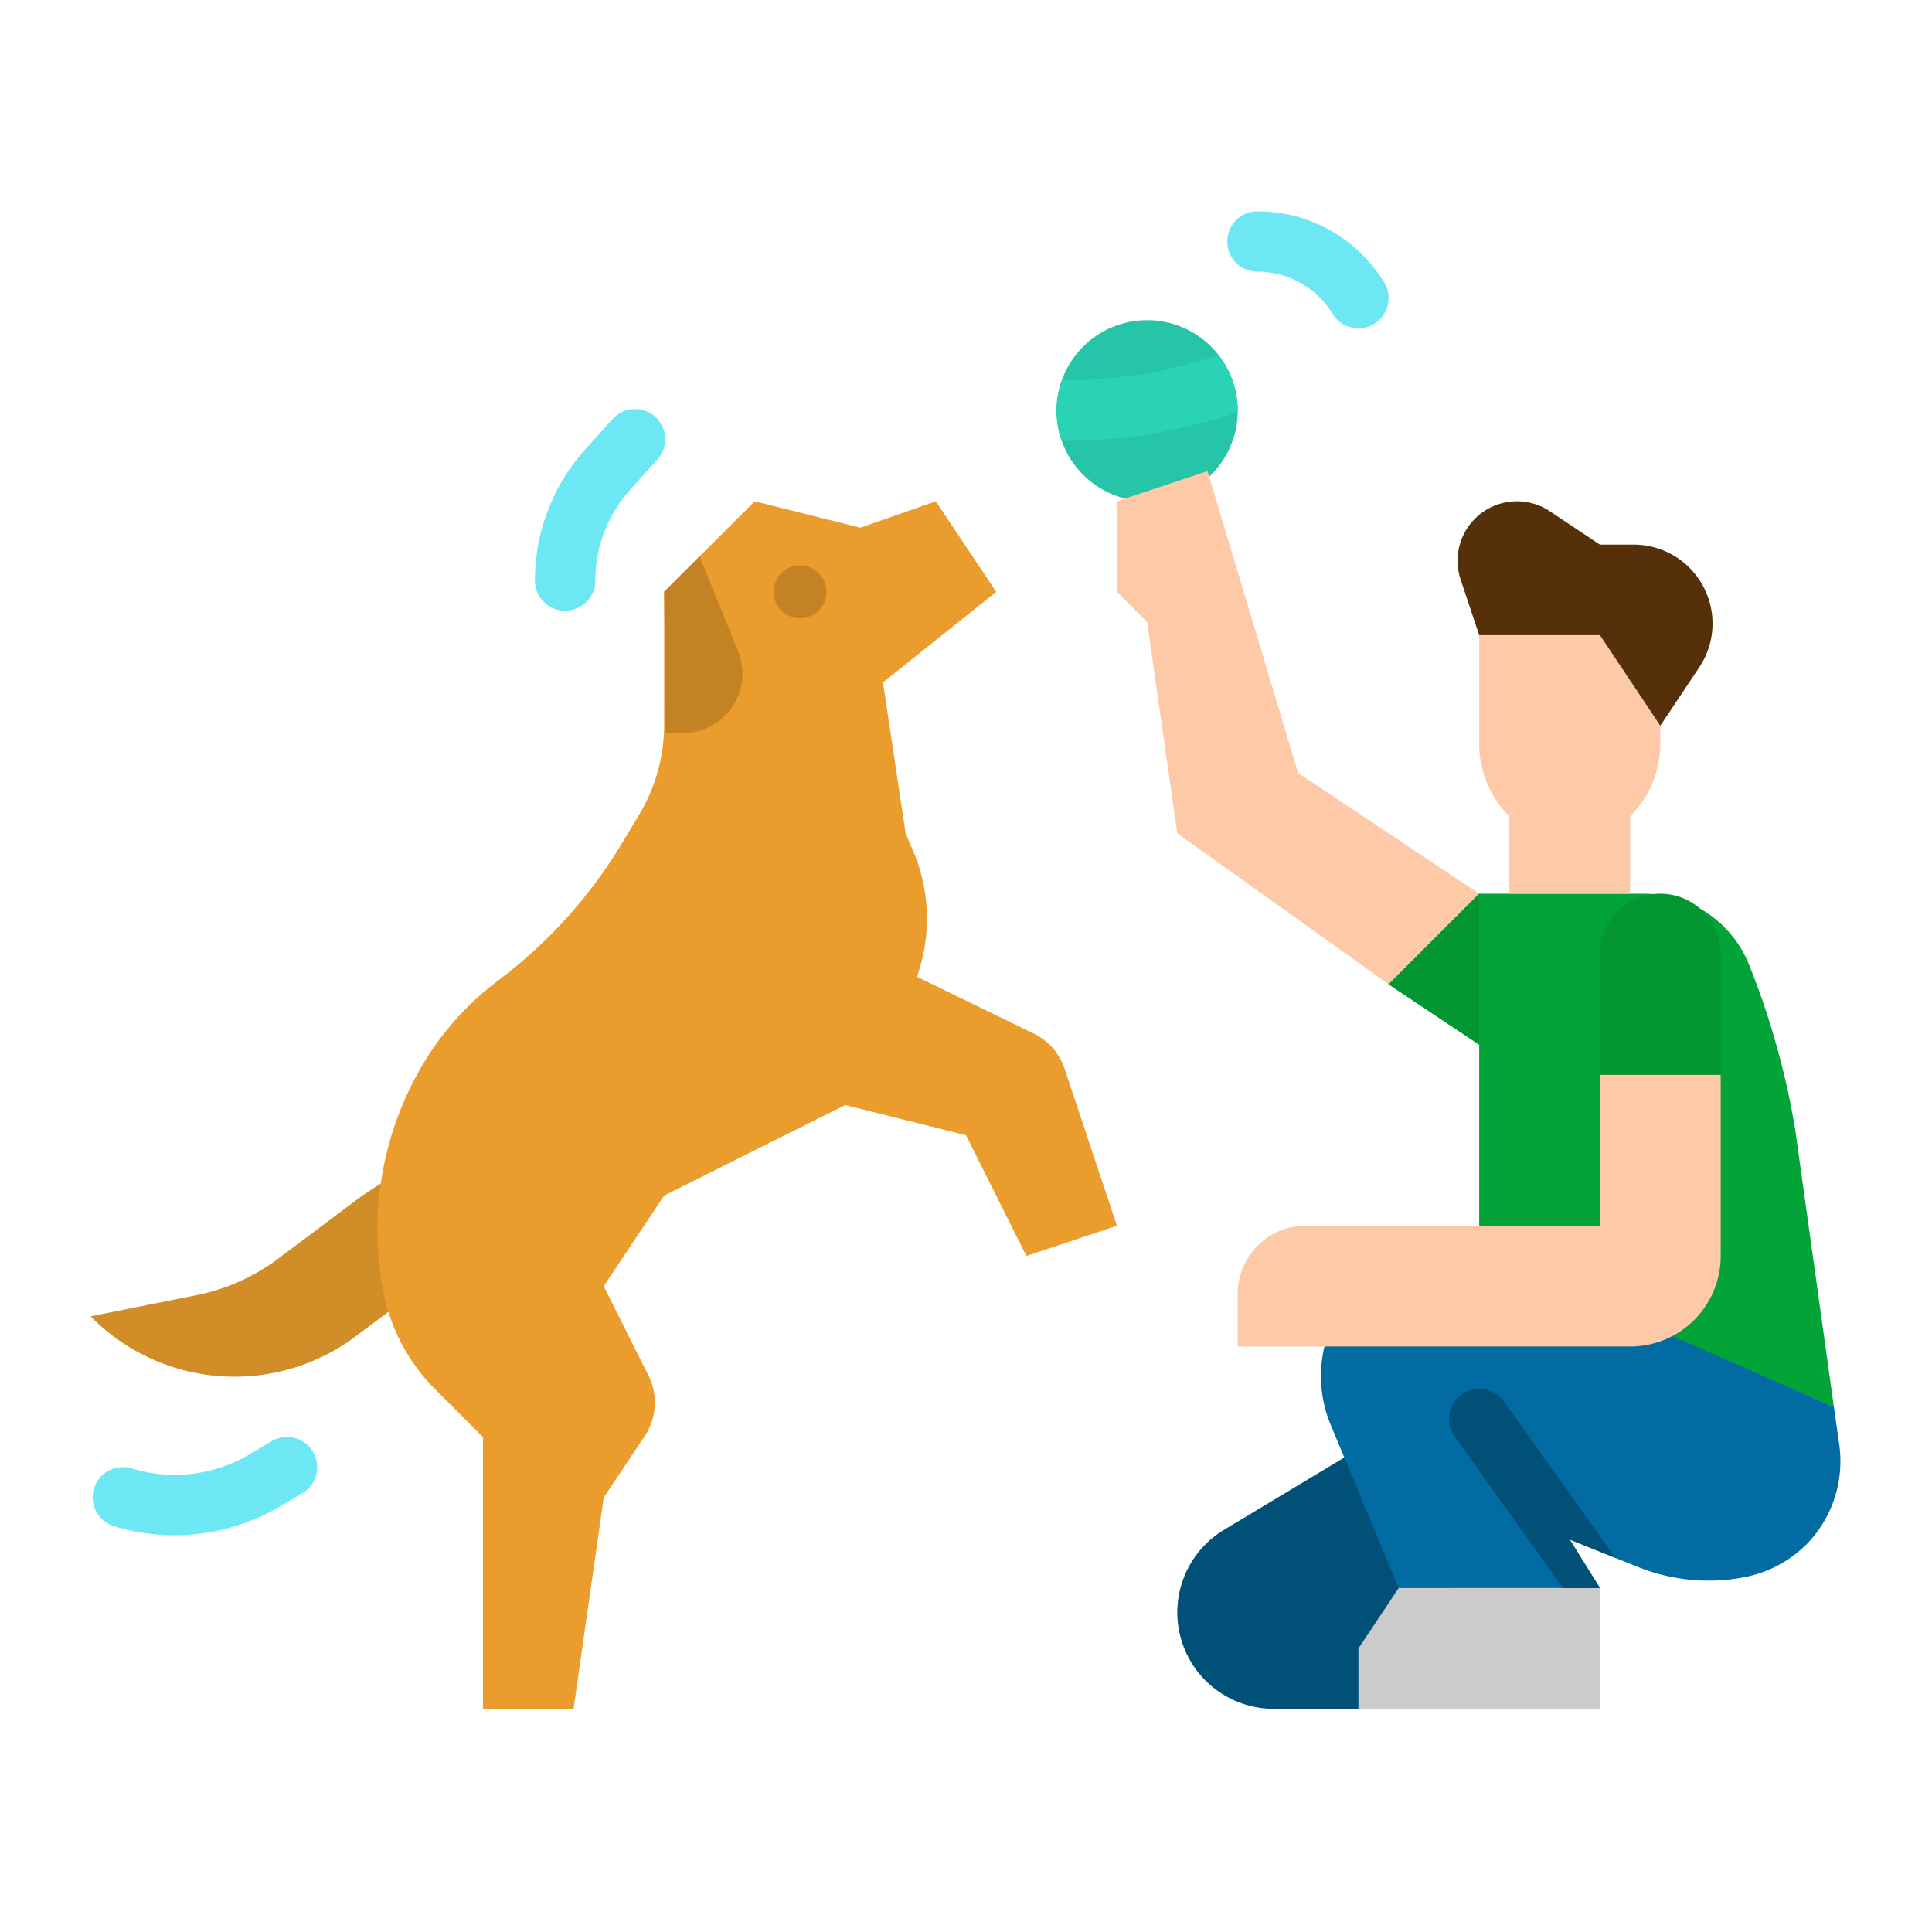 <svg height="512" viewBox="0 0 512 512" width="512" xmlns="http://www.w3.org/2000/svg"><g id="flat"><circle cx="304" cy="108.845" fill="#27c5a7" r="24"/><path d="m368 452.845h-30.46a25.539 25.539 0 0 1 -25.54-25.539 25.539 25.539 0 0 1 12.4-21.9l35.6-21.406 24 36.845z" fill="#015078"/><path d="m24 348.845 28.1-5.619a53.514 53.514 0 0 0 21.611-9.663l22.289-16.718 7.436-4.845 8.564 28.845-17.731 13.3a53.51 53.51 0 0 1 -32.105 10.7 53.508 53.508 0 0 1 -37.836-15.672z" fill="#d18d28"/><path d="m112.252 281.759a76.868 76.868 0 0 1 19.8-21.949 127.341 127.341 0 0 0 32.784-36.351l4.613-7.688a46.005 46.005 0 0 0 6.551-23.671v-35.255l24-24 28 7 20-7 16 24-30 24 6 40 1.928 4.5a46 46 0 0 1 1.1 33.431l-.025.07 30.946 15.054a16 16 0 0 1 8.179 9.328l13.872 41.617-24 8-16-32-32-8-48 24-16 24 11.848 23.7a16 16 0 0 1 -1 16.03l-10.848 16.27-8 56h-24v-72l-12.67-12.669a50 50 0 0 1 -13.964-27.136l-.173-1.04a85.8 85.8 0 0 1 11.059-58.241z" fill="#ea9d2d"/><path d="m193.62 187.97a15.651 15.651 0 0 1 -12.31 6.28l-4.89.08-.37-37.53 9.35-9.35 10.17 25.06a15.763 15.763 0 0 1 -1.95 15.46z" fill="#ea9d2d"/><path d="m296 132.845 24-8 24 80 48 32-24 24-56-40-8-56-8-8z" fill="#fdc9a6"/><path d="m486 372.845-10.268-73.608a210.024 210.024 0 0 0 -12.163-43.468l-.026-.065a30 30 0 0 0 -27.854-18.859h-43.689l-24 24 24 16v56z" fill="#02a437"/><path d="m352.655 377.618 18.012 43.227h53.333l-8-12.845 18.129 7.277a50 50 0 0 0 28.522 2.61 31.6 31.6 0 0 0 16.093-8.631q.493-.493.963-1.007a31.542 31.542 0 0 0 7.663-25.768l-1.37-9.636-89.089-39.038a33.6 33.6 0 0 0 -37 7.126 33.6 33.6 0 0 0 -7.256 36.685z" fill="#026ca2"/><path d="m456 284.845v-32a16 16 0 0 0 -16-16 16 16 0 0 0 -16 16v32z" fill="#029532"/><path d="m424 284.845v40h-78a18 18 0 0 0 -18 18v14h104a24 24 0 0 0 24-24v-48z" fill="#fdc9a6"/><path d="m392 168.332h32l16 24v4.687a27.313 27.313 0 0 1 -8 19.313v20.513h-32v-20.513a27.313 27.313 0 0 1 -8-19.313z" fill="#fdc9a6"/><path d="m392 168.332-4.924-14.773a15.736 15.736 0 0 1 3.8-16.1 15.739 15.739 0 0 1 19.858-1.966l13.266 8.839h8.929a20.911 20.911 0 0 1 19.837 14.3 20.911 20.911 0 0 1 -2.439 18.212l-10.327 15.488-16-24z" fill="#55300b"/><circle cx="212" cy="156.845" fill="#c38325" r="7"/><path d="m193.62 187.97a15.651 15.651 0 0 1 -12.31 6.28l-4.89.08-.37-37.53 9.35-9.35 10.17 25.06a15.763 15.763 0 0 1 -1.95 15.46z" fill="#c38325"/><g fill="#6ee7f5"><path d="m46.245 406.851a54.784 54.784 0 0 1 -15.883-2.351 8 8 0 1 1 4.638-15.311 38.974 38.974 0 0 0 31.178-3.806l5.73-3.411a8 8 0 1 1 8.184 13.748l-5.729 3.411a55.006 55.006 0 0 1 -28.118 7.72z"/><path d="m149.766 161.846a8 8 0 0 1 -8-8 51.871 51.871 0 0 1 13.334-34.754l7.133-7.925a8 8 0 1 1 11.892 10.7l-7.125 7.928a35.894 35.894 0 0 0 -9.229 24.051 8 8 0 0 1 -8.005 8z"/><path d="m360.007 87.006a7.993 7.993 0 0 1 -6.677-3.584l-.642-.969a23.267 23.267 0 0 0 -19.45-10.453 8 8 0 0 1 0-16 39.227 39.227 0 0 1 32.792 17.621l.64.967a8 8 0 0 1 -6.663 12.418z"/></g><path d="m370.667 420.845-10.667 16v16h64v-32z" fill="#cbcbcb"/><path d="m416 408 8 12.85h-9.82l-28.69-40.2a8 8 0 0 1 13.02-9.3l29.63 41.52z" fill="#015078"/><path d="m328 108.85c0 .14 0 .28-.01.42a1.945 1.945 0 0 1 -.22.08 145.433 145.433 0 0 1 -46.16 7.5h-.24a24.043 24.043 0 0 1 0-16h.24a129.766 129.766 0 0 0 41.11-6.68 1.655 1.655 0 0 1 .21-.06 23.821 23.821 0 0 1 5.07 14.74z" fill="#2ad3b3"/><path d="m392 236.845v40l-24-16z" fill="#029532"/></g></svg>